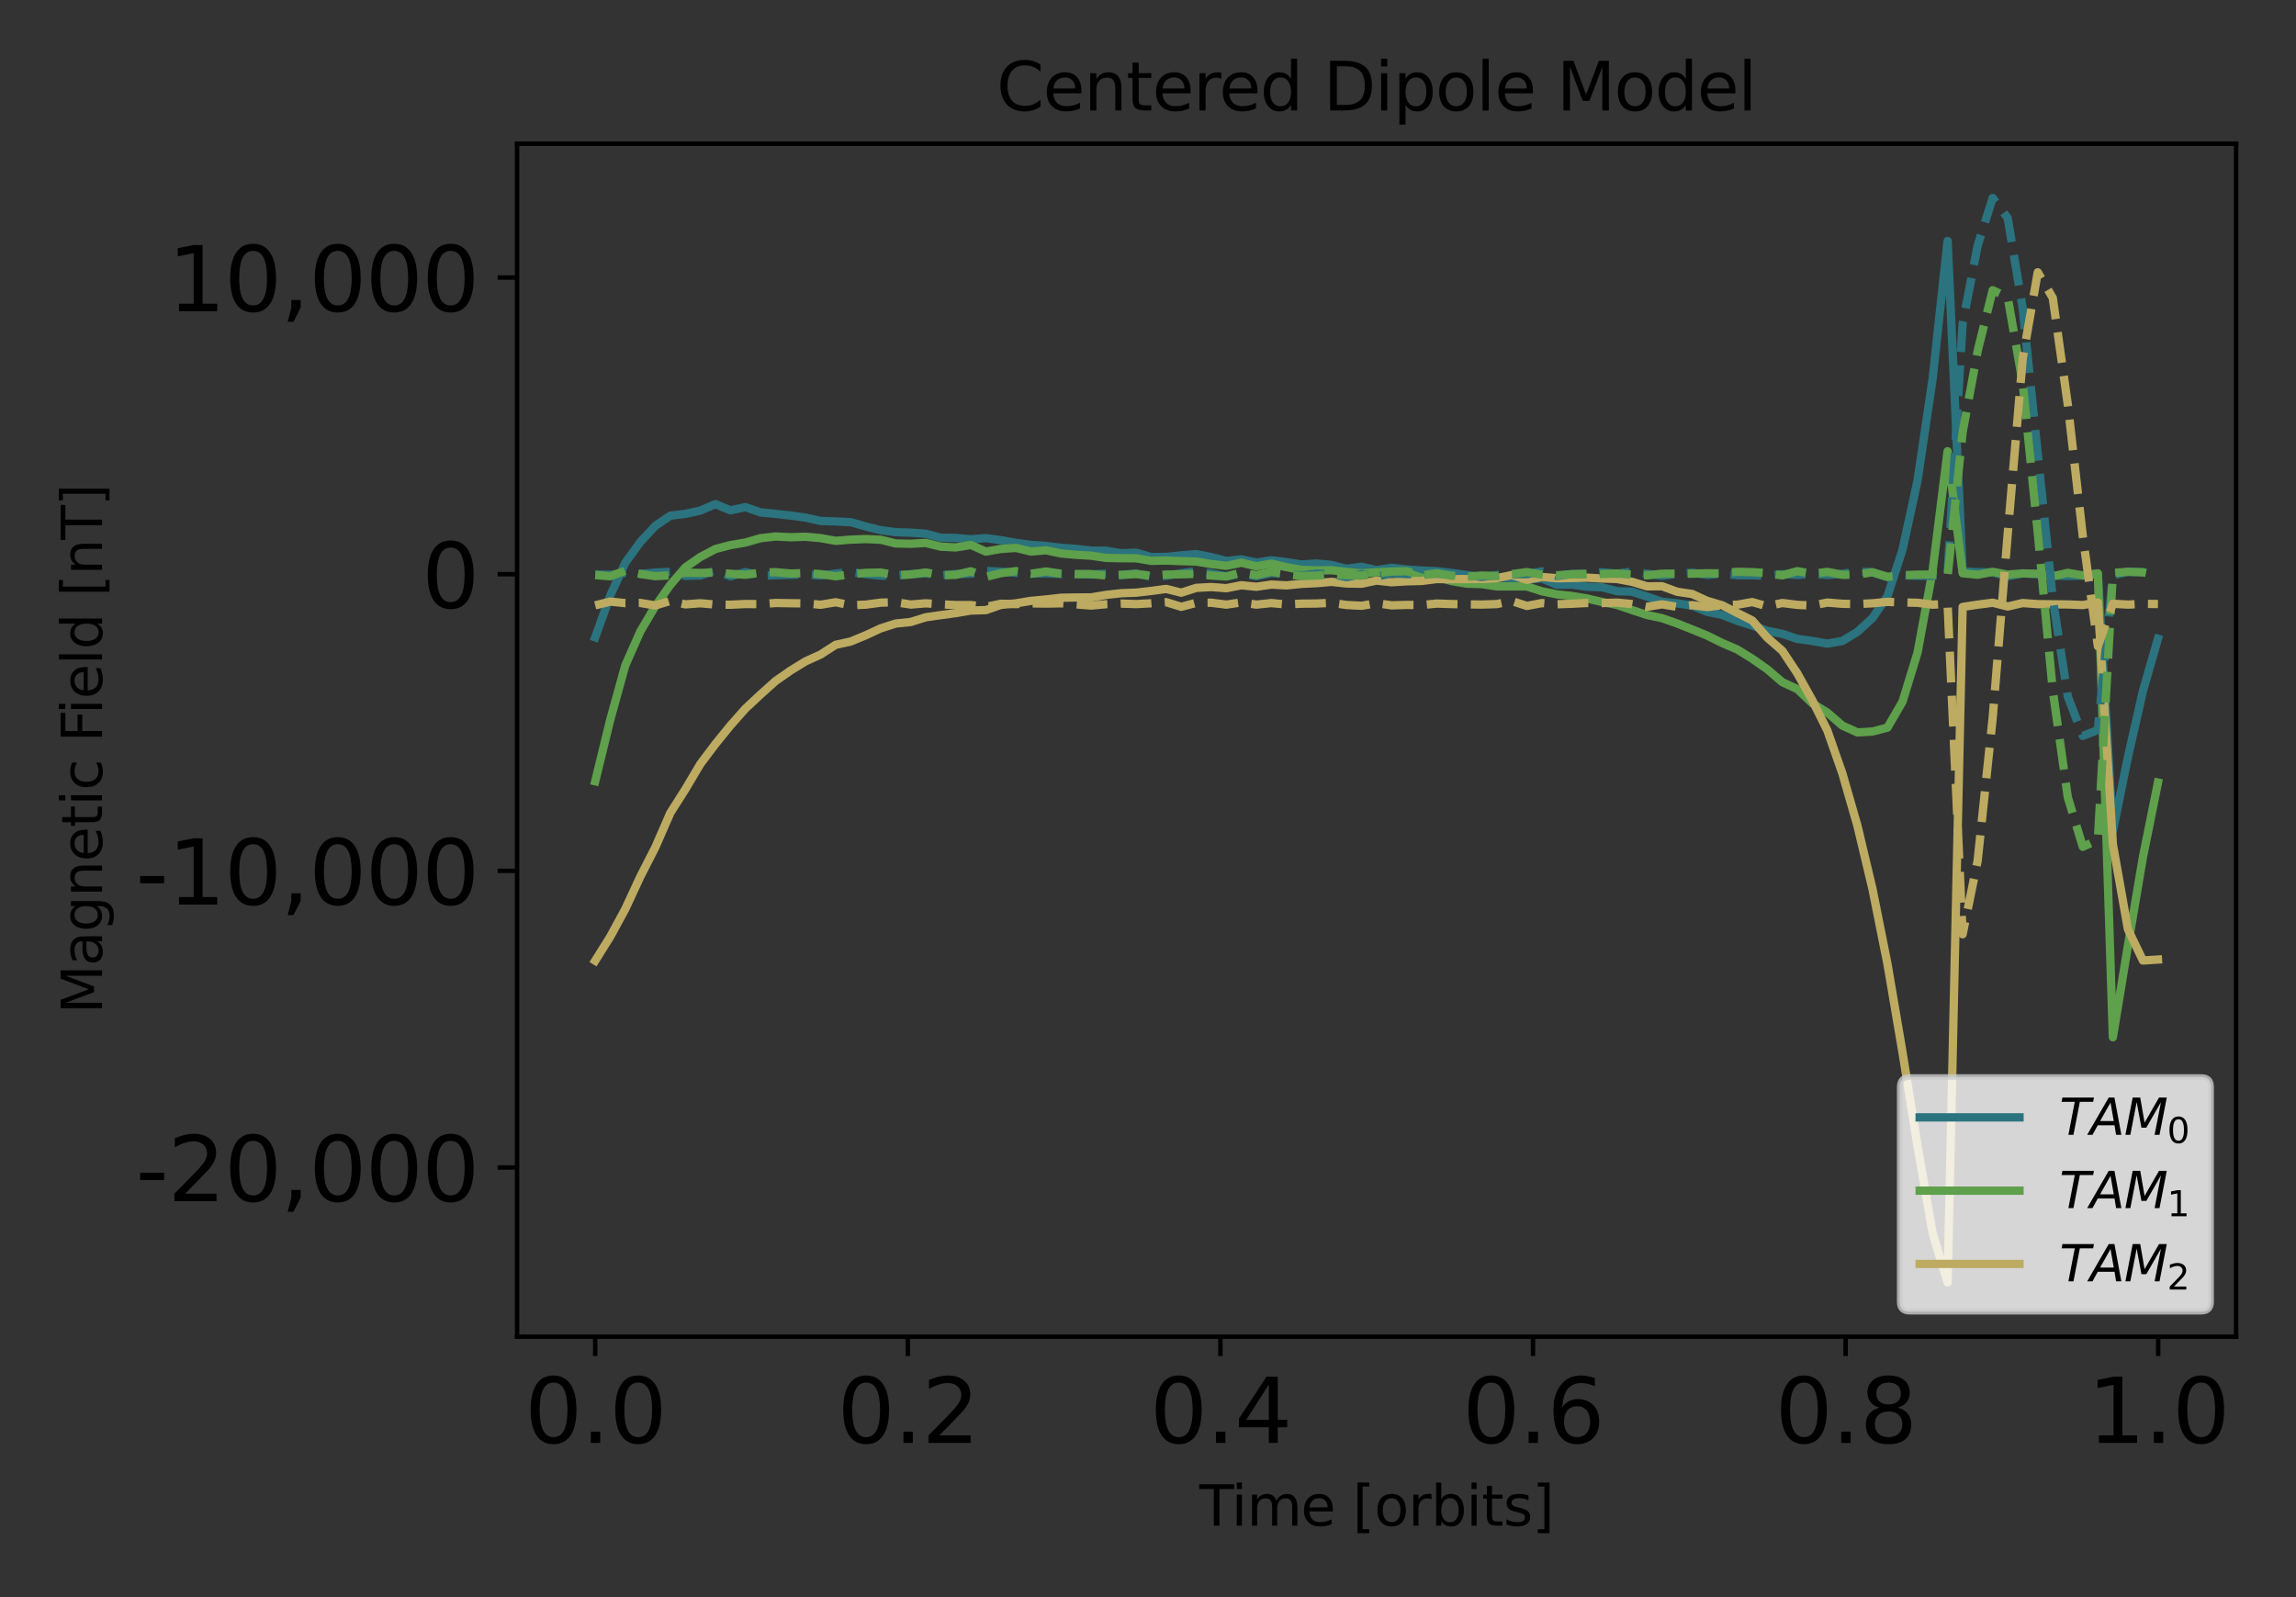 <?xml version="1.0" encoding="utf-8" standalone="no"?>
<!DOCTYPE svg PUBLIC "-//W3C//DTD SVG 1.1//EN"
  "http://www.w3.org/Graphics/SVG/1.1/DTD/svg11.dtd">
<svg xmlns:xlink="http://www.w3.org/1999/xlink" width="414pt" height="288pt" viewBox="0 0 414 288" xmlns="http://www.w3.org/2000/svg" version="1.1">
 <rect x="0" y="0" width="414" height="288" fill="#333333" stroke="none"/>
 <defs>
  <style type="text/css">*{stroke-linejoin: round; stroke-linecap: butt}</style>
 </defs>
 <g id="figure_1">
  <g id="patch_1">
   <path d="M 0 288 
L 414 288 
L 414 0 
L 0 0 
L 0 288 
z
" style="fill: none"/>
  </g>
  <g id="axes_1">
   <g id="patch_2">
    <path d="M 93.236 241.037 
L 403.2 241.037 
L 403.2 25.918 
L 93.236 25.918 
L 93.236 241.037 
z
" style="fill: none"/>
   </g>
   <g id="matplotlib.axis_1">
    <g id="xtick_1">
     <g id="line2d_1">
      <defs>
       <path id="m992ad52c4a" d="M 0 0 
L 0 3.5 
" style="stroke: #000000; stroke-width: 0.8"/>
      </defs>
      <g>
       <use xlink:href="#m992ad52c4a" x="107.325" y="241.037" style="stroke: #000000; stroke-width: 0.8"/>
      </g>
     </g>
     <g id="text_1">
      <!-- 0.0 -->
      <g transform="translate(94.602 260.194) scale(0.16 -0.16)">
       <defs>
        <path id="DejaVuSans-30" d="M 2034 4250 
Q 1547 4250 1301 3770 
Q 1056 3291 1056 2328 
Q 1056 1369 1301 889 
Q 1547 409 2034 409 
Q 2525 409 2770 889 
Q 3016 1369 3016 2328 
Q 3016 3291 2770 3770 
Q 2525 4250 2034 4250 
z
M 2034 4750 
Q 2819 4750 3233 4129 
Q 3647 3509 3647 2328 
Q 3647 1150 3233 529 
Q 2819 -91 2034 -91 
Q 1250 -91 836 529 
Q 422 1150 422 2328 
Q 422 3509 836 4129 
Q 1250 4750 2034 4750 
z
" transform="scale(0.016)"/>
        <path id="DejaVuSans-2e" d="M 684 794 
L 1344 794 
L 1344 0 
L 684 0 
L 684 794 
z
" transform="scale(0.016)"/>
       </defs>
       <use xlink:href="#DejaVuSans-30"/>
       <use xlink:href="#DejaVuSans-2e" x="63.623"/>
       <use xlink:href="#DejaVuSans-30" x="95.41"/>
      </g>
     </g>
    </g>
    <g id="xtick_2">
     <g id="line2d_2">
      <g>
       <use xlink:href="#m992ad52c4a" x="163.69" y="241.037" style="stroke: #000000; stroke-width: 0.8"/>
      </g>
     </g>
     <g id="text_2">
      <!-- 0.2 -->
      <g transform="translate(150.968 260.194) scale(0.16 -0.16)">
       <defs>
        <path id="DejaVuSans-32" d="M 1228 531 
L 3431 531 
L 3431 0 
L 469 0 
L 469 531 
Q 828 903 1448 1529 
Q 2069 2156 2228 2338 
Q 2531 2678 2651 2914 
Q 2772 3150 2772 3378 
Q 2772 3750 2511 3984 
Q 2250 4219 1831 4219 
Q 1534 4219 1204 4116 
Q 875 4013 500 3803 
L 500 4441 
Q 881 4594 1212 4672 
Q 1544 4750 1819 4750 
Q 2544 4750 2975 4387 
Q 3406 4025 3406 3419 
Q 3406 3131 3298 2873 
Q 3191 2616 2906 2266 
Q 2828 2175 2409 1742 
Q 1991 1309 1228 531 
z
" transform="scale(0.016)"/>
       </defs>
       <use xlink:href="#DejaVuSans-30"/>
       <use xlink:href="#DejaVuSans-2e" x="63.623"/>
       <use xlink:href="#DejaVuSans-32" x="95.41"/>
      </g>
     </g>
    </g>
    <g id="xtick_3">
     <g id="line2d_3">
      <g>
       <use xlink:href="#m992ad52c4a" x="220.055" y="241.037" style="stroke: #000000; stroke-width: 0.8"/>
      </g>
     </g>
     <g id="text_3">
      <!-- 0.4 -->
      <g transform="translate(207.333 260.194) scale(0.16 -0.16)">
       <defs>
        <path id="DejaVuSans-34" d="M 2419 4116 
L 825 1625 
L 2419 1625 
L 2419 4116 
z
M 2253 4666 
L 3047 4666 
L 3047 1625 
L 3713 1625 
L 3713 1100 
L 3047 1100 
L 3047 0 
L 2419 0 
L 2419 1100 
L 313 1100 
L 313 1709 
L 2253 4666 
z
" transform="scale(0.016)"/>
       </defs>
       <use xlink:href="#DejaVuSans-30"/>
       <use xlink:href="#DejaVuSans-2e" x="63.623"/>
       <use xlink:href="#DejaVuSans-34" x="95.41"/>
      </g>
     </g>
    </g>
    <g id="xtick_4">
     <g id="line2d_4">
      <g>
       <use xlink:href="#m992ad52c4a" x="276.42" y="241.037" style="stroke: #000000; stroke-width: 0.8"/>
      </g>
     </g>
     <g id="text_4">
      <!-- 0.6 -->
      <g transform="translate(263.698 260.194) scale(0.16 -0.16)">
       <defs>
        <path id="DejaVuSans-36" d="M 2113 2584 
Q 1688 2584 1439 2293 
Q 1191 2003 1191 1497 
Q 1191 994 1439 701 
Q 1688 409 2113 409 
Q 2538 409 2786 701 
Q 3034 994 3034 1497 
Q 3034 2003 2786 2293 
Q 2538 2584 2113 2584 
z
M 3366 4563 
L 3366 3988 
Q 3128 4100 2886 4159 
Q 2644 4219 2406 4219 
Q 1781 4219 1451 3797 
Q 1122 3375 1075 2522 
Q 1259 2794 1537 2939 
Q 1816 3084 2150 3084 
Q 2853 3084 3261 2657 
Q 3669 2231 3669 1497 
Q 3669 778 3244 343 
Q 2819 -91 2113 -91 
Q 1303 -91 875 529 
Q 447 1150 447 2328 
Q 447 3434 972 4092 
Q 1497 4750 2381 4750 
Q 2619 4750 2861 4703 
Q 3103 4656 3366 4563 
z
" transform="scale(0.016)"/>
       </defs>
       <use xlink:href="#DejaVuSans-30"/>
       <use xlink:href="#DejaVuSans-2e" x="63.623"/>
       <use xlink:href="#DejaVuSans-36" x="95.41"/>
      </g>
     </g>
    </g>
    <g id="xtick_5">
     <g id="line2d_5">
      <g>
       <use xlink:href="#m992ad52c4a" x="332.785" y="241.037" style="stroke: #000000; stroke-width: 0.8"/>
      </g>
     </g>
     <g id="text_5">
      <!-- 0.8 -->
      <g transform="translate(320.063 260.194) scale(0.16 -0.16)">
       <defs>
        <path id="DejaVuSans-38" d="M 2034 2216 
Q 1584 2216 1326 1975 
Q 1069 1734 1069 1313 
Q 1069 891 1326 650 
Q 1584 409 2034 409 
Q 2484 409 2743 651 
Q 3003 894 3003 1313 
Q 3003 1734 2745 1975 
Q 2488 2216 2034 2216 
z
M 1403 2484 
Q 997 2584 770 2862 
Q 544 3141 544 3541 
Q 544 4100 942 4425 
Q 1341 4750 2034 4750 
Q 2731 4750 3128 4425 
Q 3525 4100 3525 3541 
Q 3525 3141 3298 2862 
Q 3072 2584 2669 2484 
Q 3125 2378 3379 2068 
Q 3634 1759 3634 1313 
Q 3634 634 3220 271 
Q 2806 -91 2034 -91 
Q 1263 -91 848 271 
Q 434 634 434 1313 
Q 434 1759 690 2068 
Q 947 2378 1403 2484 
z
M 1172 3481 
Q 1172 3119 1398 2916 
Q 1625 2713 2034 2713 
Q 2441 2713 2670 2916 
Q 2900 3119 2900 3481 
Q 2900 3844 2670 4047 
Q 2441 4250 2034 4250 
Q 1625 4250 1398 4047 
Q 1172 3844 1172 3481 
z
" transform="scale(0.016)"/>
       </defs>
       <use xlink:href="#DejaVuSans-30"/>
       <use xlink:href="#DejaVuSans-2e" x="63.623"/>
       <use xlink:href="#DejaVuSans-38" x="95.41"/>
      </g>
     </g>
    </g>
    <g id="xtick_6">
     <g id="line2d_6">
      <g>
       <use xlink:href="#m992ad52c4a" x="389.15" y="241.037" style="stroke: #000000; stroke-width: 0.8"/>
      </g>
     </g>
     <g id="text_6">
      <!-- 1.0 -->
      <g transform="translate(376.428 260.194) scale(0.16 -0.16)">
       <defs>
        <path id="DejaVuSans-31" d="M 794 531 
L 1825 531 
L 1825 4091 
L 703 3866 
L 703 4441 
L 1819 4666 
L 2450 4666 
L 2450 531 
L 3481 531 
L 3481 0 
L 794 0 
L 794 531 
z
" transform="scale(0.016)"/>
       </defs>
       <use xlink:href="#DejaVuSans-31"/>
       <use xlink:href="#DejaVuSans-2e" x="63.623"/>
       <use xlink:href="#DejaVuSans-30" x="95.41"/>
      </g>
     </g>
    </g>
    <g id="text_7">
     <!-- Time [orbits] -->
     <g transform="translate(216.251 275.12) scale(0.1 -0.1)">
      <defs>
       <path id="DejaVuSans-54" d="M -19 4666 
L 3928 4666 
L 3928 4134 
L 2272 4134 
L 2272 0 
L 1638 0 
L 1638 4134 
L -19 4134 
L -19 4666 
z
" transform="scale(0.016)"/>
       <path id="DejaVuSans-69" d="M 603 3500 
L 1178 3500 
L 1178 0 
L 603 0 
L 603 3500 
z
M 603 4863 
L 1178 4863 
L 1178 4134 
L 603 4134 
L 603 4863 
z
" transform="scale(0.016)"/>
       <path id="DejaVuSans-6d" d="M 3328 2828 
Q 3544 3216 3844 3400 
Q 4144 3584 4550 3584 
Q 5097 3584 5394 3201 
Q 5691 2819 5691 2113 
L 5691 0 
L 5113 0 
L 5113 2094 
Q 5113 2597 4934 2840 
Q 4756 3084 4391 3084 
Q 3944 3084 3684 2787 
Q 3425 2491 3425 1978 
L 3425 0 
L 2847 0 
L 2847 2094 
Q 2847 2600 2669 2842 
Q 2491 3084 2119 3084 
Q 1678 3084 1418 2786 
Q 1159 2488 1159 1978 
L 1159 0 
L 581 0 
L 581 3500 
L 1159 3500 
L 1159 2956 
Q 1356 3278 1631 3431 
Q 1906 3584 2284 3584 
Q 2666 3584 2933 3390 
Q 3200 3197 3328 2828 
z
" transform="scale(0.016)"/>
       <path id="DejaVuSans-65" d="M 3597 1894 
L 3597 1613 
L 953 1613 
Q 991 1019 1311 708 
Q 1631 397 2203 397 
Q 2534 397 2845 478 
Q 3156 559 3463 722 
L 3463 178 
Q 3153 47 2828 -22 
Q 2503 -91 2169 -91 
Q 1331 -91 842 396 
Q 353 884 353 1716 
Q 353 2575 817 3079 
Q 1281 3584 2069 3584 
Q 2775 3584 3186 3129 
Q 3597 2675 3597 1894 
z
M 3022 2063 
Q 3016 2534 2758 2815 
Q 2500 3097 2075 3097 
Q 1594 3097 1305 2825 
Q 1016 2553 972 2059 
L 3022 2063 
z
" transform="scale(0.016)"/>
       <path id="DejaVuSans-20" transform="scale(0.016)"/>
       <path id="DejaVuSans-5b" d="M 550 4863 
L 1875 4863 
L 1875 4416 
L 1125 4416 
L 1125 -397 
L 1875 -397 
L 1875 -844 
L 550 -844 
L 550 4863 
z
" transform="scale(0.016)"/>
       <path id="DejaVuSans-6f" d="M 1959 3097 
Q 1497 3097 1228 2736 
Q 959 2375 959 1747 
Q 959 1119 1226 758 
Q 1494 397 1959 397 
Q 2419 397 2687 759 
Q 2956 1122 2956 1747 
Q 2956 2369 2687 2733 
Q 2419 3097 1959 3097 
z
M 1959 3584 
Q 2709 3584 3137 3096 
Q 3566 2609 3566 1747 
Q 3566 888 3137 398 
Q 2709 -91 1959 -91 
Q 1206 -91 779 398 
Q 353 888 353 1747 
Q 353 2609 779 3096 
Q 1206 3584 1959 3584 
z
" transform="scale(0.016)"/>
       <path id="DejaVuSans-72" d="M 2631 2963 
Q 2534 3019 2420 3045 
Q 2306 3072 2169 3072 
Q 1681 3072 1420 2755 
Q 1159 2438 1159 1844 
L 1159 0 
L 581 0 
L 581 3500 
L 1159 3500 
L 1159 2956 
Q 1341 3275 1631 3429 
Q 1922 3584 2338 3584 
Q 2397 3584 2469 3576 
Q 2541 3569 2628 3553 
L 2631 2963 
z
" transform="scale(0.016)"/>
       <path id="DejaVuSans-62" d="M 3116 1747 
Q 3116 2381 2855 2742 
Q 2594 3103 2138 3103 
Q 1681 3103 1420 2742 
Q 1159 2381 1159 1747 
Q 1159 1113 1420 752 
Q 1681 391 2138 391 
Q 2594 391 2855 752 
Q 3116 1113 3116 1747 
z
M 1159 2969 
Q 1341 3281 1617 3432 
Q 1894 3584 2278 3584 
Q 2916 3584 3314 3078 
Q 3713 2572 3713 1747 
Q 3713 922 3314 415 
Q 2916 -91 2278 -91 
Q 1894 -91 1617 61 
Q 1341 213 1159 525 
L 1159 0 
L 581 0 
L 581 4863 
L 1159 4863 
L 1159 2969 
z
" transform="scale(0.016)"/>
       <path id="DejaVuSans-74" d="M 1172 4494 
L 1172 3500 
L 2356 3500 
L 2356 3053 
L 1172 3053 
L 1172 1153 
Q 1172 725 1289 603 
Q 1406 481 1766 481 
L 2356 481 
L 2356 0 
L 1766 0 
Q 1100 0 847 248 
Q 594 497 594 1153 
L 594 3053 
L 172 3053 
L 172 3500 
L 594 3500 
L 594 4494 
L 1172 4494 
z
" transform="scale(0.016)"/>
       <path id="DejaVuSans-73" d="M 2834 3397 
L 2834 2853 
Q 2591 2978 2328 3040 
Q 2066 3103 1784 3103 
Q 1356 3103 1142 2972 
Q 928 2841 928 2578 
Q 928 2378 1081 2264 
Q 1234 2150 1697 2047 
L 1894 2003 
Q 2506 1872 2764 1633 
Q 3022 1394 3022 966 
Q 3022 478 2636 193 
Q 2250 -91 1575 -91 
Q 1294 -91 989 -36 
Q 684 19 347 128 
L 347 722 
Q 666 556 975 473 
Q 1284 391 1588 391 
Q 1994 391 2212 530 
Q 2431 669 2431 922 
Q 2431 1156 2273 1281 
Q 2116 1406 1581 1522 
L 1381 1569 
Q 847 1681 609 1914 
Q 372 2147 372 2553 
Q 372 3047 722 3315 
Q 1072 3584 1716 3584 
Q 2034 3584 2315 3537 
Q 2597 3491 2834 3397 
z
" transform="scale(0.016)"/>
       <path id="DejaVuSans-5d" d="M 1947 4863 
L 1947 -844 
L 622 -844 
L 622 -397 
L 1369 -397 
L 1369 4416 
L 622 4416 
L 622 4863 
L 1947 4863 
z
" transform="scale(0.016)"/>
      </defs>
      <use xlink:href="#DejaVuSans-54"/>
      <use xlink:href="#DejaVuSans-69" x="57.959"/>
      <use xlink:href="#DejaVuSans-6d" x="85.742"/>
      <use xlink:href="#DejaVuSans-65" x="183.154"/>
      <use xlink:href="#DejaVuSans-20" x="244.678"/>
      <use xlink:href="#DejaVuSans-5b" x="276.465"/>
      <use xlink:href="#DejaVuSans-6f" x="315.479"/>
      <use xlink:href="#DejaVuSans-72" x="376.66"/>
      <use xlink:href="#DejaVuSans-62" x="417.773"/>
      <use xlink:href="#DejaVuSans-69" x="481.25"/>
      <use xlink:href="#DejaVuSans-74" x="509.033"/>
      <use xlink:href="#DejaVuSans-73" x="548.242"/>
      <use xlink:href="#DejaVuSans-5d" x="600.342"/>
     </g>
    </g>
   </g>
   <g id="matplotlib.axis_2">
    <g id="ytick_1">
     <g id="line2d_7">
      <defs>
       <path id="mf345727042" d="M 0 0 
L -3.5 0 
" style="stroke: #000000; stroke-width: 0.8"/>
      </defs>
      <g>
       <use xlink:href="#mf345727042" x="93.236" y="210.529" style="stroke: #000000; stroke-width: 0.8"/>
      </g>
     </g>
     <g id="text_8">
      <!-- -20,000 -->
      <g transform="translate(24.478 216.608) scale(0.16 -0.16)">
       <defs>
        <path id="DejaVuSans-2d" d="M 313 2009 
L 1997 2009 
L 1997 1497 
L 313 1497 
L 313 2009 
z
" transform="scale(0.016)"/>
        <path id="DejaVuSans-2c" d="M 750 794 
L 1409 794 
L 1409 256 
L 897 -744 
L 494 -744 
L 750 256 
L 750 794 
z
" transform="scale(0.016)"/>
       </defs>
       <use xlink:href="#DejaVuSans-2d"/>
       <use xlink:href="#DejaVuSans-32" x="36.084"/>
       <use xlink:href="#DejaVuSans-30" x="99.707"/>
       <use xlink:href="#DejaVuSans-2c" x="163.33"/>
       <use xlink:href="#DejaVuSans-30" x="195.117"/>
       <use xlink:href="#DejaVuSans-30" x="258.74"/>
       <use xlink:href="#DejaVuSans-30" x="322.363"/>
      </g>
     </g>
    </g>
    <g id="ytick_2">
     <g id="line2d_8">
      <g>
       <use xlink:href="#mf345727042" x="93.236" y="157.035" style="stroke: #000000; stroke-width: 0.8"/>
      </g>
     </g>
     <g id="text_9">
      <!-- -10,000 -->
      <g transform="translate(24.478 163.114) scale(0.16 -0.16)">
       <use xlink:href="#DejaVuSans-2d"/>
       <use xlink:href="#DejaVuSans-31" x="36.084"/>
       <use xlink:href="#DejaVuSans-30" x="99.707"/>
       <use xlink:href="#DejaVuSans-2c" x="163.33"/>
       <use xlink:href="#DejaVuSans-30" x="195.117"/>
       <use xlink:href="#DejaVuSans-30" x="258.74"/>
       <use xlink:href="#DejaVuSans-30" x="322.363"/>
      </g>
     </g>
    </g>
    <g id="ytick_3">
     <g id="line2d_9">
      <g>
       <use xlink:href="#mf345727042" x="93.236" y="103.54" style="stroke: #000000; stroke-width: 0.8"/>
      </g>
     </g>
     <g id="text_10">
      <!-- 0 -->
      <g transform="translate(76.056 109.619) scale(0.16 -0.16)">
       <use xlink:href="#DejaVuSans-30"/>
      </g>
     </g>
    </g>
    <g id="ytick_4">
     <g id="line2d_10">
      <g>
       <use xlink:href="#mf345727042" x="93.236" y="50.046" style="stroke: #000000; stroke-width: 0.8"/>
      </g>
     </g>
     <g id="text_11">
      <!-- 10,000 -->
      <g transform="translate(30.251 56.125) scale(0.16 -0.16)">
       <use xlink:href="#DejaVuSans-31"/>
       <use xlink:href="#DejaVuSans-30" x="63.623"/>
       <use xlink:href="#DejaVuSans-2c" x="127.246"/>
       <use xlink:href="#DejaVuSans-30" x="159.033"/>
       <use xlink:href="#DejaVuSans-30" x="222.656"/>
       <use xlink:href="#DejaVuSans-30" x="286.279"/>
      </g>
     </g>
    </g>
    <g id="text_12">
     <!-- Magnetic Field [nT]  -->
     <g transform="translate(18.398 182.807) rotate(-90) scale(0.1 -0.1)">
      <defs>
       <path id="DejaVuSans-4d" d="M 628 4666 
L 1569 4666 
L 2759 1491 
L 3956 4666 
L 4897 4666 
L 4897 0 
L 4281 0 
L 4281 4097 
L 3078 897 
L 2444 897 
L 1241 4097 
L 1241 0 
L 628 0 
L 628 4666 
z
" transform="scale(0.016)"/>
       <path id="DejaVuSans-61" d="M 2194 1759 
Q 1497 1759 1228 1600 
Q 959 1441 959 1056 
Q 959 750 1161 570 
Q 1363 391 1709 391 
Q 2188 391 2477 730 
Q 2766 1069 2766 1631 
L 2766 1759 
L 2194 1759 
z
M 3341 1997 
L 3341 0 
L 2766 0 
L 2766 531 
Q 2569 213 2275 61 
Q 1981 -91 1556 -91 
Q 1019 -91 701 211 
Q 384 513 384 1019 
Q 384 1609 779 1909 
Q 1175 2209 1959 2209 
L 2766 2209 
L 2766 2266 
Q 2766 2663 2505 2880 
Q 2244 3097 1772 3097 
Q 1472 3097 1187 3025 
Q 903 2953 641 2809 
L 641 3341 
Q 956 3463 1253 3523 
Q 1550 3584 1831 3584 
Q 2591 3584 2966 3190 
Q 3341 2797 3341 1997 
z
" transform="scale(0.016)"/>
       <path id="DejaVuSans-67" d="M 2906 1791 
Q 2906 2416 2648 2759 
Q 2391 3103 1925 3103 
Q 1463 3103 1205 2759 
Q 947 2416 947 1791 
Q 947 1169 1205 825 
Q 1463 481 1925 481 
Q 2391 481 2648 825 
Q 2906 1169 2906 1791 
z
M 3481 434 
Q 3481 -459 3084 -895 
Q 2688 -1331 1869 -1331 
Q 1566 -1331 1297 -1286 
Q 1028 -1241 775 -1147 
L 775 -588 
Q 1028 -725 1275 -790 
Q 1522 -856 1778 -856 
Q 2344 -856 2625 -561 
Q 2906 -266 2906 331 
L 2906 616 
Q 2728 306 2450 153 
Q 2172 0 1784 0 
Q 1141 0 747 490 
Q 353 981 353 1791 
Q 353 2603 747 3093 
Q 1141 3584 1784 3584 
Q 2172 3584 2450 3431 
Q 2728 3278 2906 2969 
L 2906 3500 
L 3481 3500 
L 3481 434 
z
" transform="scale(0.016)"/>
       <path id="DejaVuSans-6e" d="M 3513 2113 
L 3513 0 
L 2938 0 
L 2938 2094 
Q 2938 2591 2744 2837 
Q 2550 3084 2163 3084 
Q 1697 3084 1428 2787 
Q 1159 2491 1159 1978 
L 1159 0 
L 581 0 
L 581 3500 
L 1159 3500 
L 1159 2956 
Q 1366 3272 1645 3428 
Q 1925 3584 2291 3584 
Q 2894 3584 3203 3211 
Q 3513 2838 3513 2113 
z
" transform="scale(0.016)"/>
       <path id="DejaVuSans-63" d="M 3122 3366 
L 3122 2828 
Q 2878 2963 2633 3030 
Q 2388 3097 2138 3097 
Q 1578 3097 1268 2742 
Q 959 2388 959 1747 
Q 959 1106 1268 751 
Q 1578 397 2138 397 
Q 2388 397 2633 464 
Q 2878 531 3122 666 
L 3122 134 
Q 2881 22 2623 -34 
Q 2366 -91 2075 -91 
Q 1284 -91 818 406 
Q 353 903 353 1747 
Q 353 2603 823 3093 
Q 1294 3584 2113 3584 
Q 2378 3584 2631 3529 
Q 2884 3475 3122 3366 
z
" transform="scale(0.016)"/>
       <path id="DejaVuSans-46" d="M 628 4666 
L 3309 4666 
L 3309 4134 
L 1259 4134 
L 1259 2759 
L 3109 2759 
L 3109 2228 
L 1259 2228 
L 1259 0 
L 628 0 
L 628 4666 
z
" transform="scale(0.016)"/>
       <path id="DejaVuSans-6c" d="M 603 4863 
L 1178 4863 
L 1178 0 
L 603 0 
L 603 4863 
z
" transform="scale(0.016)"/>
       <path id="DejaVuSans-64" d="M 2906 2969 
L 2906 4863 
L 3481 4863 
L 3481 0 
L 2906 0 
L 2906 525 
Q 2725 213 2448 61 
Q 2172 -91 1784 -91 
Q 1150 -91 751 415 
Q 353 922 353 1747 
Q 353 2572 751 3078 
Q 1150 3584 1784 3584 
Q 2172 3584 2448 3432 
Q 2725 3281 2906 2969 
z
M 947 1747 
Q 947 1113 1208 752 
Q 1469 391 1925 391 
Q 2381 391 2643 752 
Q 2906 1113 2906 1747 
Q 2906 2381 2643 2742 
Q 2381 3103 1925 3103 
Q 1469 3103 1208 2742 
Q 947 2381 947 1747 
z
" transform="scale(0.016)"/>
      </defs>
      <use xlink:href="#DejaVuSans-4d"/>
      <use xlink:href="#DejaVuSans-61" x="86.279"/>
      <use xlink:href="#DejaVuSans-67" x="147.559"/>
      <use xlink:href="#DejaVuSans-6e" x="211.035"/>
      <use xlink:href="#DejaVuSans-65" x="274.414"/>
      <use xlink:href="#DejaVuSans-74" x="335.938"/>
      <use xlink:href="#DejaVuSans-69" x="375.146"/>
      <use xlink:href="#DejaVuSans-63" x="402.93"/>
      <use xlink:href="#DejaVuSans-20" x="457.91"/>
      <use xlink:href="#DejaVuSans-46" x="489.697"/>
      <use xlink:href="#DejaVuSans-69" x="539.967"/>
      <use xlink:href="#DejaVuSans-65" x="567.75"/>
      <use xlink:href="#DejaVuSans-6c" x="629.273"/>
      <use xlink:href="#DejaVuSans-64" x="657.057"/>
      <use xlink:href="#DejaVuSans-20" x="720.533"/>
      <use xlink:href="#DejaVuSans-5b" x="752.32"/>
      <use xlink:href="#DejaVuSans-6e" x="791.334"/>
      <use xlink:href="#DejaVuSans-54" x="854.713"/>
      <use xlink:href="#DejaVuSans-5d" x="915.797"/>
      <use xlink:href="#DejaVuSans-20" x="954.811"/>
     </g>
    </g>
   </g>
   <g id="line2d_11">
    <path d="M 107.325 114.923 
L 110.034 107.392 
L 112.744 101.494 
L 115.453 97.742 
L 118.163 94.831 
L 120.872 92.985 
L 123.582 92.666 
L 126.291 92.067 
L 129.001 90.904 
L 131.71 92.022 
L 134.42 91.447 
L 137.129 92.397 
L 139.839 92.666 
L 142.548 92.966 
L 145.258 93.341 
L 147.967 93.942 
L 150.677 94.027 
L 153.386 94.155 
L 156.096 94.938 
L 158.805 95.602 
L 161.514 95.968 
L 164.224 96.055 
L 166.933 96.248 
L 169.643 96.967 
L 172.352 97.001 
L 175.062 97.245 
L 177.771 97.036 
L 180.481 97.411 
L 183.19 97.89 
L 185.9 98.257 
L 188.609 98.446 
L 191.319 98.783 
L 194.028 98.979 
L 196.738 99.29 
L 199.447 99.315 
L 202.157 99.767 
L 204.866 99.665 
L 207.576 100.449 
L 210.285 100.422 
L 212.995 100.143 
L 215.704 99.915 
L 218.414 100.465 
L 221.123 101.163 
L 223.833 100.86 
L 226.542 101.454 
L 229.251 101.035 
L 231.961 101.367 
L 234.67 101.794 
L 237.38 101.612 
L 240.089 101.868 
L 242.799 102.565 
L 245.508 102.205 
L 248.218 102.799 
L 250.927 102.383 
L 253.637 102.7 
L 256.346 102.88 
L 259.056 102.999 
L 261.765 103.333 
L 264.475 103.687 
L 267.184 104.248 
L 269.894 104.144 
L 272.603 104.236 
L 275.313 104.524 
L 278.022 104.302 
L 280.732 105.456 
L 283.441 105.416 
L 286.151 105.804 
L 288.86 105.901 
L 291.569 106.598 
L 294.279 106.694 
L 296.988 107.582 
L 299.698 108.519 
L 302.407 108.788 
L 305.117 109.217 
L 307.826 110.323 
L 310.536 110.883 
L 313.245 111.946 
L 315.955 112.804 
L 318.664 113.753 
L 321.374 114.297 
L 324.083 115.208 
L 326.793 115.583 
L 329.502 116.064 
L 332.212 115.577 
L 334.921 113.937 
L 337.631 111.452 
L 340.34 107.518 
L 343.05 99.104 
L 345.759 86.66 
L 348.469 68.371 
L 351.178 43.456 
L 353.887 103.018 
L 356.597 103.182 
L 359.306 103.198 
L 362.016 103.928 
L 364.725 103.396 
L 367.435 103.533 
L 370.144 103.799 
L 372.854 103.863 
L 375.563 103.799 
L 378.273 103.549 
L 380.982 149.842 
L 383.692 136.534 
L 386.401 124.597 
L 389.111 115.179 
" clip-path="url(#p91bba52cca)" style="fill: none; stroke: #2b737e; stroke-width: 1.5; stroke-linecap: square"/>
   </g>
   <g id="line2d_12">
    <path d="M 107.325 140.885 
L 110.034 129.796 
L 112.744 119.998 
L 115.453 113.878 
L 118.163 109.293 
L 120.872 105.462 
L 123.582 102.313 
L 126.291 100.438 
L 129.001 99.002 
L 131.71 98.293 
L 134.42 97.831 
L 137.129 97.048 
L 139.839 96.743 
L 142.548 96.88 
L 145.258 96.788 
L 147.967 97.034 
L 150.677 97.523 
L 153.386 97.311 
L 156.096 97.205 
L 158.805 97.329 
L 161.514 97.998 
L 164.224 98.059 
L 166.933 97.902 
L 169.643 98.579 
L 172.352 98.715 
L 175.062 98.27 
L 177.771 99.464 
L 180.481 98.988 
L 183.19 98.803 
L 185.9 99.457 
L 188.609 99.23 
L 191.319 99.801 
L 194.028 100.047 
L 196.738 100.202 
L 199.447 100.604 
L 202.157 100.664 
L 204.866 100.674 
L 207.576 101.134 
L 210.285 101.077 
L 212.995 101.182 
L 215.704 101.266 
L 218.414 101.706 
L 221.123 102.035 
L 223.833 101.471 
L 226.542 102.111 
L 229.251 101.638 
L 231.961 102.265 
L 234.67 102.76 
L 237.38 102.85 
L 240.089 102.828 
L 242.799 103.131 
L 245.508 103.388 
L 248.218 103.192 
L 250.927 103.072 
L 253.637 103.237 
L 256.346 104.197 
L 259.056 104.065 
L 261.765 104.786 
L 264.475 105.247 
L 267.184 105.324 
L 269.894 105.747 
L 272.603 105.736 
L 275.313 105.746 
L 278.022 106.622 
L 280.732 107.179 
L 283.441 107.47 
L 286.151 107.921 
L 288.86 108.548 
L 291.569 109.081 
L 294.279 110.011 
L 296.988 110.906 
L 299.698 111.478 
L 302.407 112.424 
L 305.117 113.506 
L 307.826 114.611 
L 310.536 115.951 
L 313.245 117.115 
L 315.955 118.786 
L 318.664 120.692 
L 321.374 123.01 
L 324.083 124.265 
L 326.793 126.826 
L 329.502 128.503 
L 332.212 130.848 
L 334.921 132.076 
L 337.631 131.91 
L 340.34 131.207 
L 343.05 126.524 
L 345.759 117.685 
L 348.469 102.946 
L 351.178 81.373 
L 353.887 103.373 
L 356.597 103.639 
L 359.306 103.12 
L 362.016 103.612 
L 364.725 103.404 
L 367.435 103.465 
L 370.144 103.922 
L 372.854 103.3 
L 375.563 103.758 
L 378.273 103.383 
L 380.982 187.042 
L 383.692 170.54 
L 386.401 154.558 
L 389.111 141.111 
" clip-path="url(#p91bba52cca)" style="fill: none; stroke: #5ea04b; stroke-width: 1.5; stroke-linecap: square"/>
   </g>
   <g id="line2d_13">
    <path d="M 107.325 173.237 
L 110.034 168.911 
L 112.744 163.928 
L 115.453 158.091 
L 118.163 152.792 
L 120.872 146.586 
L 123.582 142.315 
L 126.291 137.756 
L 129.001 134.16 
L 131.71 130.825 
L 134.42 127.765 
L 137.129 125.243 
L 139.839 122.81 
L 142.548 120.92 
L 145.258 119.256 
L 147.967 118.023 
L 150.677 116.276 
L 153.386 115.682 
L 156.096 114.56 
L 158.805 113.307 
L 161.514 112.439 
L 164.224 112.158 
L 166.933 111.305 
L 169.643 110.923 
L 172.352 110.552 
L 175.062 110.098 
L 177.771 110.015 
L 180.481 109.073 
L 183.19 108.796 
L 185.9 108.35 
L 188.609 108.101 
L 191.319 107.788 
L 194.028 107.737 
L 196.738 107.727 
L 199.447 107.274 
L 202.157 106.969 
L 204.866 106.873 
L 207.576 106.559 
L 210.285 106.195 
L 212.995 106.877 
L 215.704 106.007 
L 218.414 105.857 
L 221.123 106.065 
L 223.833 105.533 
L 226.542 105.807 
L 229.251 105.411 
L 231.961 105.559 
L 234.67 105.29 
L 237.38 105.157 
L 240.089 104.922 
L 242.799 105.216 
L 245.508 105.259 
L 248.218 104.692 
L 250.927 104.995 
L 253.637 104.826 
L 256.346 104.763 
L 259.056 104.42 
L 261.765 104.436 
L 264.475 104.426 
L 267.184 104.406 
L 269.894 104.268 
L 272.603 103.691 
L 275.313 104.551 
L 278.022 104.035 
L 280.732 104.273 
L 283.441 104.226 
L 286.151 104.167 
L 288.86 104.317 
L 291.569 104.406 
L 294.279 104.916 
L 296.988 105.732 
L 299.698 105.713 
L 302.407 106.709 
L 305.117 107.111 
L 307.826 108.35 
L 310.536 109.148 
L 313.245 110.525 
L 315.955 111.887 
L 318.664 114.99 
L 321.374 117.343 
L 324.083 121.431 
L 326.793 126.296 
L 329.502 131.743 
L 332.212 139.489 
L 334.921 148.912 
L 337.631 160.292 
L 340.34 173.838 
L 343.05 189.78 
L 345.759 206.666 
L 348.469 222.316 
L 351.178 231.259 
L 353.887 109.447 
L 356.597 109.038 
L 359.306 108.689 
L 362.016 109.37 
L 364.725 108.741 
L 367.435 108.942 
L 370.144 108.972 
L 372.854 108.997 
L 375.563 109.105 
L 378.273 108.644 
L 380.982 152.272 
L 383.692 167.563 
L 386.401 173.205 
L 389.111 173.028 
" clip-path="url(#p91bba52cca)" style="fill: none; stroke: #bdab62; stroke-width: 1.5; stroke-linecap: square"/>
   </g>
   <g id="line2d_14">
    <path d="M 107.325 103.561 
L 110.034 103.656 
L 112.744 103.336 
L 115.453 103.506 
L 118.163 103.248 
L 120.872 103.117 
L 123.582 103.832 
L 126.291 103.784 
L 129.001 102.831 
L 131.71 103.925 
L 134.42 103.165 
L 137.129 103.825 
L 139.839 103.737 
L 142.548 103.641 
L 145.258 103.599 
L 147.967 103.775 
L 150.677 103.437 
L 153.386 103.15 
L 156.096 103.53 
L 158.805 103.806 
L 161.514 103.799 
L 164.224 103.529 
L 166.933 103.383 
L 169.643 103.778 
L 172.352 103.505 
L 175.062 103.455 
L 177.771 102.968 
L 180.481 103.077 
L 183.19 103.303 
L 185.9 103.43 
L 188.609 103.389 
L 191.319 103.506 
L 194.028 103.491 
L 196.738 103.599 
L 199.447 103.43 
L 202.157 103.694 
L 204.866 103.411 
L 207.576 104.019 
L 210.285 103.821 
L 212.995 103.376 
L 215.704 102.984 
L 218.414 103.375 
L 221.123 103.915 
L 223.833 103.457 
L 226.542 103.896 
L 229.251 103.324 
L 231.961 103.502 
L 234.67 103.774 
L 237.38 103.437 
L 240.089 103.535 
L 242.799 104.072 
L 245.508 103.548 
L 248.218 103.974 
L 250.927 103.384 
L 253.637 103.521 
L 256.346 103.514 
L 259.056 103.439 
L 261.765 103.568 
L 264.475 103.706 
L 267.184 104.04 
L 269.894 103.694 
L 272.603 103.528 
L 275.313 103.541 
L 278.022 103.024 
L 280.732 103.861 
L 283.441 103.479 
L 286.151 103.498 
L 288.86 103.194 
L 291.569 103.457 
L 294.279 103.081 
L 296.988 103.456 
L 299.698 103.834 
L 302.407 103.497 
L 305.117 103.268 
L 307.826 103.665 
L 310.536 103.463 
L 313.245 103.719 
L 315.955 103.733 
L 318.664 103.823 
L 321.374 103.526 
L 324.083 103.676 
L 326.793 103.462 
L 329.502 103.679 
L 332.212 103.481 
L 334.921 103.042 
L 337.631 103.193 
L 340.34 104.088 
L 343.05 103.727 
L 345.759 103.829 
L 348.469 103.832 
L 351.178 103.493 
L 353.887 58.356 
L 356.597 44.302 
L 359.306 35.696 
L 362.016 39.322 
L 364.725 55.624 
L 367.435 81.894 
L 370.144 107.986 
L 372.854 125.611 
L 375.563 132.698 
L 378.273 131.637 
L 380.982 103.742 
L 383.692 103.111 
L 386.401 103.16 
L 389.111 103.689 
" clip-path="url(#p91bba52cca)" style="fill: none; stroke-dasharray: 5.55,2.4; stroke-dashoffset: 0; stroke: #2b737e; stroke-width: 1.5"/>
   </g>
   <g id="line2d_15">
    <path d="M 107.325 103.696 
L 110.034 103.916 
L 112.744 102.926 
L 115.453 103.495 
L 118.163 103.899 
L 120.872 103.743 
L 123.582 103.268 
L 126.291 103.315 
L 129.001 103.238 
L 131.71 103.47 
L 134.42 103.638 
L 137.129 103.254 
L 139.839 103.179 
L 142.548 103.42 
L 145.258 103.34 
L 147.967 103.531 
L 150.677 103.916 
L 153.386 103.567 
L 156.096 103.299 
L 158.805 103.245 
L 161.514 103.725 
L 164.224 103.592 
L 166.933 103.238 
L 169.643 103.717 
L 172.352 103.656 
L 175.062 103.017 
L 177.771 104.02 
L 180.481 103.356 
L 183.19 102.987 
L 185.9 103.461 
L 188.609 103.058 
L 191.319 103.457 
L 194.028 103.534 
L 196.738 103.523 
L 199.447 103.763 
L 202.157 103.662 
L 204.866 103.515 
L 207.576 103.819 
L 210.285 103.607 
L 212.995 103.558 
L 215.704 103.489 
L 218.414 103.775 
L 221.123 103.95 
L 223.833 103.231 
L 226.542 103.714 
L 229.251 103.082 
L 231.961 103.546 
L 234.67 103.875 
L 237.38 103.794 
L 240.089 103.596 
L 242.799 103.716 
L 245.508 103.784 
L 248.218 103.389 
L 250.927 103.062 
L 253.637 103.008 
L 256.346 103.737 
L 259.056 103.361 
L 261.765 103.821 
L 264.475 104.004 
L 267.184 103.783 
L 269.894 103.885 
L 272.603 103.528 
L 275.313 103.163 
L 278.022 103.633 
L 280.732 103.746 
L 283.441 103.554 
L 286.151 103.475 
L 288.86 103.52 
L 291.569 103.412 
L 294.279 103.634 
L 296.988 103.747 
L 299.698 103.453 
L 302.407 103.439 
L 305.117 103.454 
L 307.826 103.374 
L 310.536 103.4 
L 313.245 103.11 
L 315.955 103.178 
L 318.664 103.331 
L 321.374 103.752 
L 324.083 102.993 
L 326.793 103.478 
L 329.502 103.122 
L 332.212 103.66 
L 334.921 103.613 
L 337.631 103.194 
L 340.34 104.015 
L 343.05 103.731 
L 345.759 103.625 
L 348.469 103.602 
L 351.178 103.909 
L 353.887 77.952 
L 356.597 63.293 
L 359.306 52.333 
L 362.016 53.597 
L 364.725 69.107 
L 367.435 96.046 
L 370.144 124.519 
L 372.854 143.777 
L 375.563 152.698 
L 378.273 151.455 
L 380.982 103.31 
L 383.692 103.107 
L 386.401 103.205 
L 389.111 103.736 
" clip-path="url(#p91bba52cca)" style="fill: none; stroke-dasharray: 5.55,2.4; stroke-dashoffset: 0; stroke: #5ea04b; stroke-width: 1.5"/>
   </g>
   <g id="line2d_16">
    <path d="M 107.325 109.165 
L 110.034 108.481 
L 112.744 108.757 
L 115.453 108.725 
L 118.163 109.178 
L 120.872 108.362 
L 123.582 108.984 
L 126.291 108.782 
L 129.001 109.025 
L 131.71 109.048 
L 134.42 108.916 
L 137.129 108.945 
L 139.839 108.732 
L 142.548 108.778 
L 145.258 108.805 
L 147.967 109.052 
L 150.677 108.602 
L 153.386 109.15 
L 156.096 109.034 
L 158.805 108.672 
L 161.514 108.594 
L 164.224 109.017 
L 166.933 108.793 
L 169.643 108.973 
L 172.352 109.108 
L 175.062 109.11 
L 177.771 109.44 
L 180.481 108.872 
L 183.19 108.937 
L 185.9 108.802 
L 188.609 108.839 
L 191.319 108.79 
L 194.028 108.981 
L 196.738 109.196 
L 199.447 108.952 
L 202.157 108.843 
L 204.866 108.931 
L 207.576 108.788 
L 210.285 108.587 
L 212.995 109.424 
L 215.704 108.7 
L 218.414 108.69 
L 221.123 109.031 
L 223.833 108.628 
L 226.542 109.026 
L 229.251 108.749 
L 231.961 109.012 
L 234.67 108.855 
L 237.38 108.83 
L 240.089 108.7 
L 242.799 109.096 
L 245.508 109.238 
L 248.218 108.766 
L 250.927 109.161 
L 253.637 109.08 
L 256.346 109.102 
L 259.056 108.837 
L 261.765 108.926 
L 264.475 108.981 
L 267.184 109.019 
L 269.894 108.928 
L 272.603 108.385 
L 275.313 109.265 
L 278.022 108.75 
L 280.732 108.967 
L 283.441 108.87 
L 286.151 108.728 
L 288.86 108.751 
L 291.569 108.662 
L 294.279 108.929 
L 296.988 109.422 
L 299.698 108.979 
L 302.407 109.428 
L 305.117 109.127 
L 307.826 109.468 
L 310.536 109.123 
L 313.245 109.049 
L 315.955 108.569 
L 318.664 109.339 
L 321.374 108.734 
L 324.083 109.075 
L 326.793 109.199 
L 329.502 108.659 
L 332.212 108.881 
L 334.921 108.926 
L 337.631 108.788 
L 340.34 108.534 
L 343.05 108.639 
L 345.759 108.698 
L 348.469 109.035 
L 351.178 108.895 
L 353.887 168.468 
L 356.597 155.197 
L 359.306 129.455 
L 362.016 96.309 
L 364.725 64.604 
L 367.435 49.106 
L 370.144 53.721 
L 372.854 72.971 
L 375.563 96.724 
L 378.273 116.539 
L 380.982 108.869 
L 383.692 109.027 
L 386.401 108.882 
L 389.111 108.922 
" clip-path="url(#p91bba52cca)" style="fill: none; stroke-dasharray: 5.55,2.4; stroke-dashoffset: 0; stroke: #bdab62; stroke-width: 1.5"/>
   </g>
   <g id="patch_3">
    <path d="M 93.236 241.037 
L 93.236 25.918 
" style="fill: none; stroke: #000000; stroke-width: 0.8; stroke-linejoin: miter; stroke-linecap: square"/>
   </g>
   <g id="patch_4">
    <path d="M 403.2 241.037 
L 403.2 25.918 
" style="fill: none; stroke: #000000; stroke-width: 0.8; stroke-linejoin: miter; stroke-linecap: square"/>
   </g>
   <g id="patch_5">
    <path d="M 93.236 241.037 
L 403.2 241.037 
" style="fill: none; stroke: #000000; stroke-width: 0.8; stroke-linejoin: miter; stroke-linecap: square"/>
   </g>
   <g id="patch_6">
    <path d="M 93.236 25.918 
L 403.2 25.918 
" style="fill: none; stroke: #000000; stroke-width: 0.8; stroke-linejoin: miter; stroke-linecap: square"/>
   </g>
   <g id="text_13">
    <!-- Centered Dipole Model -->
    <g transform="translate(179.702 19.918) scale(0.12 -0.12)">
     <defs>
      <path id="DejaVuSans-43" d="M 4122 4306 
L 4122 3641 
Q 3803 3938 3442 4084 
Q 3081 4231 2675 4231 
Q 1875 4231 1450 3742 
Q 1025 3253 1025 2328 
Q 1025 1406 1450 917 
Q 1875 428 2675 428 
Q 3081 428 3442 575 
Q 3803 722 4122 1019 
L 4122 359 
Q 3791 134 3420 21 
Q 3050 -91 2638 -91 
Q 1578 -91 968 557 
Q 359 1206 359 2328 
Q 359 3453 968 4101 
Q 1578 4750 2638 4750 
Q 3056 4750 3426 4639 
Q 3797 4528 4122 4306 
z
" transform="scale(0.016)"/>
      <path id="DejaVuSans-44" d="M 1259 4147 
L 1259 519 
L 2022 519 
Q 2988 519 3436 956 
Q 3884 1394 3884 2338 
Q 3884 3275 3436 3711 
Q 2988 4147 2022 4147 
L 1259 4147 
z
M 628 4666 
L 1925 4666 
Q 3281 4666 3915 4102 
Q 4550 3538 4550 2338 
Q 4550 1131 3912 565 
Q 3275 0 1925 0 
L 628 0 
L 628 4666 
z
" transform="scale(0.016)"/>
      <path id="DejaVuSans-70" d="M 1159 525 
L 1159 -1331 
L 581 -1331 
L 581 3500 
L 1159 3500 
L 1159 2969 
Q 1341 3281 1617 3432 
Q 1894 3584 2278 3584 
Q 2916 3584 3314 3078 
Q 3713 2572 3713 1747 
Q 3713 922 3314 415 
Q 2916 -91 2278 -91 
Q 1894 -91 1617 61 
Q 1341 213 1159 525 
z
M 3116 1747 
Q 3116 2381 2855 2742 
Q 2594 3103 2138 3103 
Q 1681 3103 1420 2742 
Q 1159 2381 1159 1747 
Q 1159 1113 1420 752 
Q 1681 391 2138 391 
Q 2594 391 2855 752 
Q 3116 1113 3116 1747 
z
" transform="scale(0.016)"/>
     </defs>
     <use xlink:href="#DejaVuSans-43"/>
     <use xlink:href="#DejaVuSans-65" x="69.824"/>
     <use xlink:href="#DejaVuSans-6e" x="131.348"/>
     <use xlink:href="#DejaVuSans-74" x="194.727"/>
     <use xlink:href="#DejaVuSans-65" x="233.936"/>
     <use xlink:href="#DejaVuSans-72" x="295.459"/>
     <use xlink:href="#DejaVuSans-65" x="334.322"/>
     <use xlink:href="#DejaVuSans-64" x="395.846"/>
     <use xlink:href="#DejaVuSans-20" x="459.322"/>
     <use xlink:href="#DejaVuSans-44" x="491.109"/>
     <use xlink:href="#DejaVuSans-69" x="568.111"/>
     <use xlink:href="#DejaVuSans-70" x="595.895"/>
     <use xlink:href="#DejaVuSans-6f" x="659.371"/>
     <use xlink:href="#DejaVuSans-6c" x="720.553"/>
     <use xlink:href="#DejaVuSans-65" x="748.336"/>
     <use xlink:href="#DejaVuSans-20" x="809.859"/>
     <use xlink:href="#DejaVuSans-4d" x="841.646"/>
     <use xlink:href="#DejaVuSans-6f" x="927.926"/>
     <use xlink:href="#DejaVuSans-64" x="989.107"/>
     <use xlink:href="#DejaVuSans-65" x="1052.584"/>
     <use xlink:href="#DejaVuSans-6c" x="1114.107"/>
    </g>
   </g>
   <g id="legend_1">
    <g id="patch_7">
     <path d="M 344.34 236.537 
L 396.9 236.537 
Q 398.7 236.537 398.7 234.737 
L 398.7 196.006 
Q 398.7 194.206 396.9 194.206 
L 344.34 194.206 
Q 342.54 194.206 342.54 196.006 
L 342.54 234.737 
Q 342.54 236.537 344.34 236.537 
z
" style="fill: #ffffff; opacity: 0.8; stroke: #cccccc; stroke-linejoin: miter"/>
    </g>
    <g id="line2d_17">
     <path d="M 346.14 201.495 
L 355.14 201.495 
L 364.14 201.495 
" style="fill: none; stroke: #2b737e; stroke-width: 1.5; stroke-linecap: square"/>
    </g>
    <g id="text_14">
     <!-- $TAM_{0}$ -->
     <g transform="translate(371.34 204.645) scale(0.09 -0.09)">
      <defs>
       <path id="DejaVuSans-Oblique-54" d="M 378 4666 
L 4325 4666 
L 4225 4134 
L 2559 4134 
L 1759 0 
L 1125 0 
L 1925 4134 
L 275 4134 
L 378 4666 
z
" transform="scale(0.016)"/>
       <path id="DejaVuSans-Oblique-41" d="M 2356 4666 
L 3072 4666 
L 3938 0 
L 3278 0 
L 3084 1197 
L 984 1197 
L 325 0 
L -341 0 
L 2356 4666 
z
M 2584 4044 
L 1275 1722 
L 2988 1722 
L 2584 4044 
z
" transform="scale(0.016)"/>
       <path id="DejaVuSans-Oblique-4d" d="M 1081 4666 
L 2028 4666 
L 2572 1522 
L 4378 4666 
L 5350 4666 
L 4441 0 
L 3828 0 
L 4622 4091 
L 2791 897 
L 2175 897 
L 1581 4103 
L 788 0 
L 172 0 
L 1081 4666 
z
" transform="scale(0.016)"/>
      </defs>
      <use xlink:href="#DejaVuSans-Oblique-54" transform="translate(0 0.094)"/>
      <use xlink:href="#DejaVuSans-Oblique-41" transform="translate(61.084 0.094)"/>
      <use xlink:href="#DejaVuSans-Oblique-4d" transform="translate(129.492 0.094)"/>
      <use xlink:href="#DejaVuSans-30" transform="translate(215.771 -16.312) scale(0.7)"/>
     </g>
    </g>
    <g id="line2d_18">
     <path d="M 346.14 214.705 
L 355.14 214.705 
L 364.14 214.705 
" style="fill: none; stroke: #5ea04b; stroke-width: 1.5; stroke-linecap: square"/>
    </g>
    <g id="text_15">
     <!-- $TAM_{1}$ -->
     <g transform="translate(371.34 217.855) scale(0.09 -0.09)">
      <use xlink:href="#DejaVuSans-Oblique-54" transform="translate(0 0.094)"/>
      <use xlink:href="#DejaVuSans-Oblique-41" transform="translate(61.084 0.094)"/>
      <use xlink:href="#DejaVuSans-Oblique-4d" transform="translate(129.492 0.094)"/>
      <use xlink:href="#DejaVuSans-31" transform="translate(215.771 -16.312) scale(0.7)"/>
     </g>
    </g>
    <g id="line2d_19">
     <path d="M 346.14 227.915 
L 355.14 227.915 
L 364.14 227.915 
" style="fill: none; stroke: #bdab62; stroke-width: 1.5; stroke-linecap: square"/>
    </g>
    <g id="text_16">
     <!-- $TAM_{2}$ -->
     <g transform="translate(371.34 231.065) scale(0.09 -0.09)">
      <use xlink:href="#DejaVuSans-Oblique-54" transform="translate(0 0.094)"/>
      <use xlink:href="#DejaVuSans-Oblique-41" transform="translate(61.084 0.094)"/>
      <use xlink:href="#DejaVuSans-Oblique-4d" transform="translate(129.492 0.094)"/>
      <use xlink:href="#DejaVuSans-32" transform="translate(215.771 -16.312) scale(0.7)"/>
     </g>
    </g>
   </g>
  </g>
 </g>
 <defs>
  <clipPath id="p91bba52cca">
   <rect x="93.236" y="25.918" width="309.964" height="215.119"/>
  </clipPath>
 </defs>
</svg>
